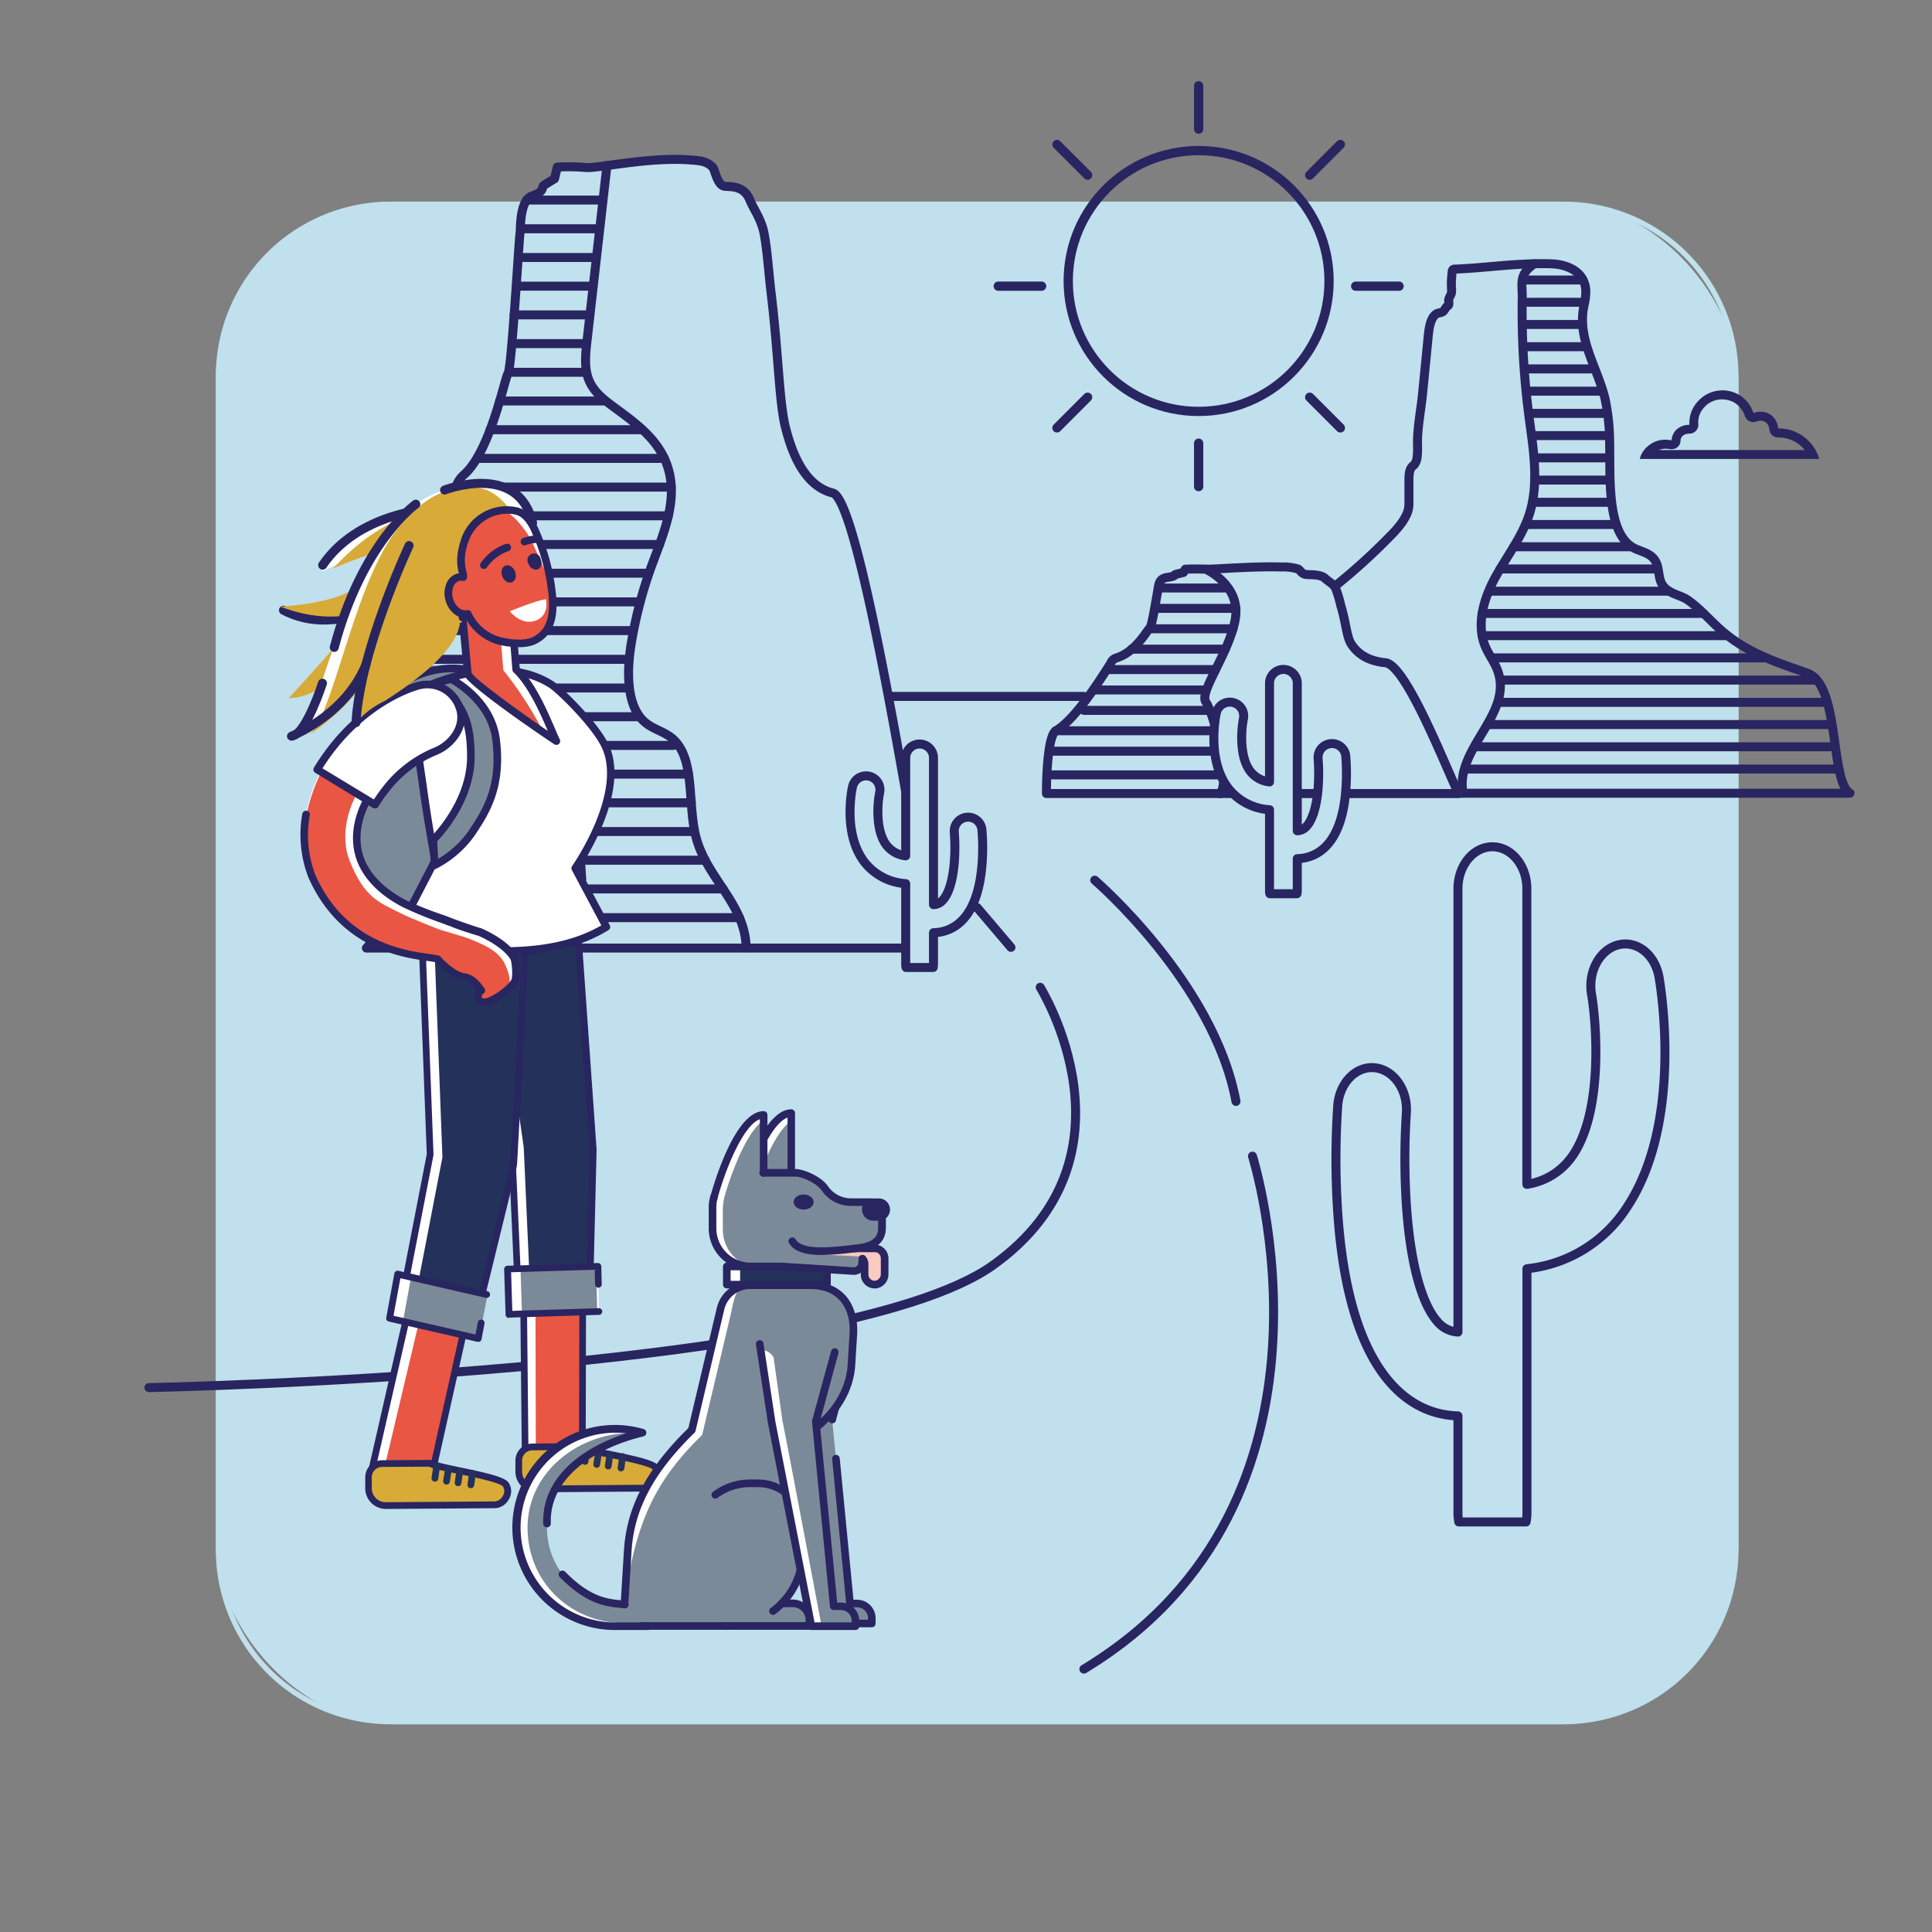 <svg id="Layer_1" data-name="Layer 1" xmlns="http://www.w3.org/2000/svg" viewBox="0 0 580 580"><rect x="0" y="0" width="580" height="580" fill="#808080" stroke="none"/><defs><style>.cls-1{fill:#bfe0ec;}.cls-2{fill:#292561;}.cls-12,.cls-3,.cls-6{fill:none;}.cls-12,.cls-3,.cls-4{stroke:#292561;}.cls-12,.cls-3,.cls-4,.cls-6{stroke-linecap:round;stroke-linejoin:round;}.cls-3,.cls-4,.cls-6{stroke-width:2.7px;}.cls-4{fill:#c0e1ed;}.cls-5{fill:#fff;}.cls-6{stroke:#292560;}.cls-7{fill:#d8aa37;}.cls-8{fill:#e95644;}.cls-9{fill:#24325b;}.cls-10{fill:#7b8a98;}.cls-11{fill:#fac9c0;}.cls-12{stroke-width:2.78px;}</style></defs><rect class="cls-1" x="64.79" y="60.53" width="457.11" height="457.11" rx="54.34"/><path class="cls-1" d="M469.51,62.09a50.89,50.89,0,0,1,50.83,50.84V465.24a50.89,50.89,0,0,1-50.83,50.84H117.19a50.89,50.89,0,0,1-50.83-50.84V112.93a50.89,50.89,0,0,1,50.83-50.84H469.51m0-1.56H117.19a52.4,52.4,0,0,0-52.4,52.4V465.24a52.4,52.4,0,0,0,52.4,52.4H469.51a52.4,52.4,0,0,0,52.4-52.4V112.93a52.4,52.4,0,0,0-52.4-52.4Z"/><path class="cls-2" d="M517,119.9h0a7.65,7.65,0,0,1,3.23.73,7.26,7.26,0,0,1,3.55,4.09,2.69,2.69,0,0,0,1.39,1.7,2.73,2.73,0,0,0,1.21.29,2.77,2.77,0,0,0,1-.19,3.15,3.15,0,0,1,1.13-.2,2.65,2.65,0,0,1,1.64.51,3,3,0,0,1,1,1.9h0a2.62,2.62,0,0,0,2.7,2.59,10.15,10.15,0,0,1,7.94,3.78H498a5.2,5.2,0,0,1,2-.38,7.82,7.82,0,0,1,1.33.12,3.66,3.66,0,0,0,.57,0,2.49,2.49,0,0,0,1.72-.63,2.54,2.54,0,0,0,.88-2.09,2.08,2.08,0,0,1,.9-1.46,3,3,0,0,1,1.59-.47h.17a2.69,2.69,0,0,0,2.67-2.28,4.82,4.82,0,0,0,0-.84,6.47,6.47,0,0,1,1.84-4.83A7,7,0,0,1,517,119.9m0-2.7a9.7,9.7,0,0,0-7.25,3.27,9.36,9.36,0,0,0-2.57,7.07H507a5.66,5.66,0,0,0-3.17,1,4.73,4.73,0,0,0-2,3.66A10.17,10.17,0,0,0,500,132a7.91,7.91,0,0,0-5.25,1.91,7.29,7.29,0,0,0-2.48,3.87h53.9a12.8,12.8,0,0,0-12.36-9.18,5.68,5.68,0,0,0-2-3.92,5.32,5.32,0,0,0-3.29-1.08,5.8,5.8,0,0,0-2.12.39,9.86,9.86,0,0,0-5-5.82,10.31,10.31,0,0,0-4.38-1Z"/><path class="cls-3" d="M555.29,238.13H386.75L376,190.38c4.49-5.79,5.8-.87,13.26-5.92q2.18-1.44,4.3-3c1.94-1.4,3.86-2.83,5.77-4.33l1.76-1.4a185.83,185.83,0,0,0,16.46-15,32.91,32.91,0,0,0,3.21-3.7,15.08,15.08,0,0,0,1.34-2.24,7.6,7.6,0,0,0,.87-3.52l0-7c0-1.55.08-3.36,1-4.23.18-.17.38-.3.56-.47a4.66,4.66,0,0,0,.93-2.66c.05-.49.09-1,.1-1.49s0-.89,0-1.33c-.21-5,1-10.81,1.5-15.84q.86-8.66,1.7-17.32c.25-2.51.67-5.39,2.31-6.61a.92.92,0,0,1,.25-.15c.6-.29,1.29-.23,1.83-.6s.78-1.24,1.37-1.66a1.26,1.26,0,0,0,.32-.29c.24-.37.05-1,.06-1.44v-.07c.08-.83.69-1.43.84-2.23a5.55,5.55,0,0,0,0-1.35c0-.09,0-.17,0-.26a21.4,21.4,0,0,1,.09-3.39c0-.4.07-.79.11-1.19a1.46,1.46,0,0,1,.17-.65.76.76,0,0,1,.63-.25c5.5-.21,11-.82,16.45-1.23,1.07-.08,2.13-.15,3.2-.2,3.12-.19,6.25-.27,9.4-.16,4.34.16,9.94,2.09,10.28,8a16.83,16.83,0,0,1-.47,4.17c-.12.6-.24,1.21-.33,1.81v.06c-1.31,9.26,4.36,17.43,6.56,26.41a64.56,64.56,0,0,1,1.4,13.55c.19,8.76-.69,22.78,4.56,29.08a8.63,8.63,0,0,0,3,2.38,7.5,7.5,0,0,0,1,.42c2.12.85,4.43,1.47,5.5,4,.67,1.61.63,3.6,1.2,5.27,1.32,3.87,5.56,4,8.09,5.71,3.73,2.55,6.91,6.35,10.42,9.4,7,6.05,15.15,9,23.17,11.76l2.49.89c9.77,3.54,6.69,32.52,12.71,36"/><line class="cls-3" x1="457.34" y1="84.06" x2="475.17" y2="84.06"/><line class="cls-3" x1="456.98" y1="90.74" x2="475.51" y2="90.74"/><line class="cls-3" x1="456.98" y1="97.41" x2="475.03" y2="97.41"/><line class="cls-3" x1="457.93" y1="104.08" x2="476.17" y2="104.08"/><line class="cls-3" x1="458.07" y1="110.75" x2="478.73" y2="110.75"/><line class="cls-3" x1="458.52" y1="117.43" x2="480.67" y2="117.43"/><line class="cls-3" x1="459.22" y1="124.1" x2="482.44" y2="124.1"/><line class="cls-3" x1="459.92" y1="130.77" x2="482.8" y2="130.77"/><line class="cls-3" x1="460.72" y1="137.45" x2="483.18" y2="137.45"/><line class="cls-3" x1="460.72" y1="144.12" x2="483.18" y2="144.12"/><line class="cls-3" x1="460.1" y1="150.79" x2="483.18" y2="150.79"/><line class="cls-3" x1="458.07" y1="157.46" x2="485.13" y2="157.46"/><line class="cls-3" x1="454.41" y1="164.14" x2="489.33" y2="164.14"/><line class="cls-3" x1="450.32" y1="170.81" x2="497.43" y2="170.81"/><line class="cls-3" x1="447.6" y1="177.48" x2="501.04" y2="177.48"/><line class="cls-3" x1="444.94" y1="184.16" x2="511.37" y2="184.16"/><line class="cls-3" x1="444.94" y1="190.83" x2="518.53" y2="190.83"/><line class="cls-3" x1="447.81" y1="197.5" x2="529.77" y2="197.5"/><line class="cls-3" x1="450.45" y1="204.17" x2="545.29" y2="204.17"/><line class="cls-3" x1="449.87" y1="210.85" x2="547.93" y2="210.85"/><line class="cls-3" x1="446.52" y1="217.52" x2="549.27" y2="217.52"/><line class="cls-3" x1="443.17" y1="224.19" x2="550.55" y2="224.19"/><line class="cls-3" x1="440.11" y1="230.87" x2="552.1" y2="230.87"/><path class="cls-3" d="M460.58,79.21c-4.79,3.31-3.52,5.87-3.59,10.16a242.11,242.11,0,0,0,2,35.5c1.29,9.86,3.15,20.09.11,29.56-2.21,6.84-6.79,12.63-10.23,18.95s-5.73,14-3,20.64c1.12,2.68,3,5,3.89,7.77,4.2,12.93-13.11,23.1-10.54,36.34"/><path class="cls-4" d="M314.15,238.22H437.87c-3.62-7.32-15.72-38.65-21.94-39.26-6.48-.64-9-3.74-10.2-5.5-1.52-2.25-1.57-6.33-3.24-11.76a34.78,34.78,0,0,0-1.58-5.21c-.59-1.16-2.29-2.06-3.05-2.8-1.2-1.17-3.64-1.15-5.39-1.19s-2.15-1.42-2.76-1.66a15.05,15.05,0,0,0-5-.63c-9-.26-20.12.76-22.66.66-3.14-.12-6.2,0-6.2,0l-.59,1s-1.75.4-2.34.58.32.5-2.55.9-2.47,3-2.64,3.2-1.83,11.65-2.6,12.1-3.93,6.87-9.8,8.81h0a2.58,2.58,0,0,0-1.87,1.63c-4.9,7.74-11.06,17-16.49,20.31C314.87,220.62,314.15,230.64,314.15,238.22Z"/><path class="cls-3" d="M362,170.87s10.53,4.77,8.86,14.87-11,22-8.86,25,7.67,22.48,4.36,27.52"/><line class="cls-3" x1="347.69" y1="176.52" x2="368.28" y2="176.52"/><line class="cls-3" x1="347.69" y1="182.64" x2="371.05" y2="182.64"/><line class="cls-3" x1="345.09" y1="188.76" x2="370.17" y2="188.76"/><line class="cls-3" x1="339.69" y1="194.89" x2="367.87" y2="194.89"/><line class="cls-3" x1="332.49" y1="201.01" x2="364.94" y2="201.01"/><line class="cls-3" x1="328.64" y1="207.13" x2="361.69" y2="207.13"/><line class="cls-3" x1="325.4" y1="213.26" x2="363.29" y2="213.26"/><line class="cls-3" x1="316.91" y1="219.38" x2="364.94" y2="219.38"/><line class="cls-3" x1="315.99" y1="225.51" x2="366.37" y2="225.51"/><line class="cls-3" x1="315.99" y1="232.63" x2="366.37" y2="232.63"/><path class="cls-4" d="M404,226.9a4.17,4.17,0,0,0-8.3.79,58.9,58.9,0,0,1,0,9c-.46,5.64-1.77,9.76-3.7,11.61a3.78,3.78,0,0,1-2.55,1.1V205.34a4.17,4.17,0,1,0-8.33,0v29.4a8.47,8.47,0,0,1-5.62-3c-3.6-4.43-2.82-13-2.22-15.93a4.16,4.16,0,0,0-8.15-1.72c-.31,1.47-2.84,14.58,3.89,22.89a17,17,0,0,0,12.1,6.1V267.4a3.85,3.85,0,0,0,.1.91h8.13a3.85,3.85,0,0,0,.1-.91v-9.63a12.17,12.17,0,0,0,8.32-3.42c3.52-3.38,5.63-9.13,6.25-17.1A66.21,66.21,0,0,0,404,226.9Z"/><path class="cls-4" d="M401.6,331.88c.54-6.91,5.59-12,11.27-11.31s9.85,6.79,9.32,13.71a213.21,213.21,0,0,0,0,27.25c1.13,17,4.39,29.47,9.18,35.05a8.66,8.66,0,0,0,6.32,3.31V266.8c0-6.95,4.63-12.59,10.34-12.59s10.34,5.64,10.34,12.59v88.75a20.29,20.29,0,0,0,13.93-8.9c8.95-13.38,7-39.25,5.5-48.1-1.17-6.79,2.4-13.45,8-14.89s11.07,2.91,12.25,9.71c.77,4.43,7,44-9.65,69.08a40.68,40.68,0,0,1-30,18.43v73.28a14.55,14.55,0,0,1-.26,2.74H437.94a15.43,15.43,0,0,1-.25-2.74v-29.1c-7.92-.21-15-3.71-20.64-10.32-8.74-10.2-14-27.56-15.51-51.61A241.19,241.19,0,0,1,401.6,331.88Z"/><path class="cls-3" d="M312.27,296.39s31.61,50.7-14.16,83.43-253.4,36.75-253.4,36.75"/><path class="cls-3" d="M328.64,264.23s35.78,30.7,42.41,66.43"/><path class="cls-3" d="M376,347.08s32.76,103.59-50.61,154"/><line class="cls-3" x1="303.49" y1="284.4" x2="293.35" y2="272.47"/><line class="cls-3" x1="266.71" y1="209.07" x2="325.4" y2="209.07"/><path class="cls-4" d="M110,284.62H280.17c-5-25.47-21.63-134.5-30.18-136.62-8.92-2.21-12.42-13-14.05-19.13-2.08-7.85-2.16-22-4.45-40.94-.79-6.61-1.16-13.06-2.16-18.1-.82-4.06-3.16-7.17-4.21-9.77-1.64-4.06-5-4-7.41-4.12s-3-4.93-3.8-5.78C212.08,48.32,210,48.21,207,48c-12.34-.92-27.69,2.63-31.17,2.29a57.84,57.84,0,0,0-8.53-.12l-.82,3.5s-2.4,1.4-3.22,2,.45,1.75-3.51,3.14-3.39,10.39-3.63,11.12-2.52,40.53-3.58,42.1-5.4,23.91-13.48,30.68h0a8.3,8.3,0,0,0-2.57,5.69c-6.75,26.93-23.44,101.24-18,118.48C120.55,273.5,114.41,279.71,110,284.62Z"/><line class="cls-3" x1="158.08" y1="60.06" x2="180.69" y2="60.06"/><line class="cls-3" x1="156.42" y1="68.68" x2="179.86" y2="68.68"/><line class="cls-3" x1="155.64" y1="77.3" x2="178.87" y2="77.3"/><line class="cls-3" x1="155.22" y1="85.91" x2="177.87" y2="85.91"/><line class="cls-3" x1="154.33" y1="94.53" x2="177.05" y2="94.53"/><line class="cls-3" x1="153.75" y1="103.15" x2="175.79" y2="103.15"/><line class="cls-3" x1="152.82" y1="111.76" x2="175.37" y2="111.76"/><line class="cls-3" x1="149.99" y1="120.38" x2="181.62" y2="120.38"/><line class="cls-3" x1="147.13" y1="129" x2="192.77" y2="129"/><line class="cls-3" x1="143.27" y1="137.61" x2="199.44" y2="137.61"/><line class="cls-3" x1="136.86" y1="146.23" x2="201.52" y2="146.23"/><line class="cls-3" x1="135.27" y1="154.85" x2="200.64" y2="154.85"/><line class="cls-3" x1="133.07" y1="163.46" x2="197.98" y2="163.46"/><line class="cls-3" x1="130.98" y1="172.08" x2="194.36" y2="172.08"/><line class="cls-3" x1="129.38" y1="180.69" x2="192.15" y2="180.69"/><line class="cls-3" x1="127.58" y1="189.31" x2="190" y2="189.31"/><line class="cls-3" x1="125.78" y1="197.93" x2="188.78" y2="197.93"/><line class="cls-3" x1="124.05" y1="206.54" x2="188.78" y2="206.54"/><line class="cls-3" x1="122.58" y1="215.16" x2="191.63" y2="215.16"/><line class="cls-3" x1="121.03" y1="223.78" x2="202.17" y2="223.78"/><line class="cls-3" x1="119.48" y1="232.39" x2="206.69" y2="232.39"/><line class="cls-3" x1="118.83" y1="241.01" x2="207.53" y2="241.01"/><line class="cls-3" x1="117.65" y1="249.63" x2="207.25" y2="249.63"/><line class="cls-3" x1="117.65" y1="258.24" x2="211.72" y2="258.24"/><line class="cls-3" x1="118.71" y1="266.86" x2="217.09" y2="266.86"/><line class="cls-3" x1="117.19" y1="275.48" x2="221.99" y2="275.48"/><path class="cls-3" d="M182.21,49.69l-6,52.78c-.42,3.68-.81,7.59.35,11s3.76,5.74,6.29,7.65c7.31,5.54,16.11,10.92,18.24,21.52,1.88,9.37-2.37,18.7-5.56,27.46a129,129,0,0,0-6.08,23.44c-1.33,8.18-1.35,18.26,3.93,23.07,2.66,2.42,6.15,2.93,8.79,5.38,6.63,6.17,4.15,19.53,6.82,29.5,3.29,12.28,14.83,20.07,15,33"/><path class="cls-4" d="M294.78,249.09a4.16,4.16,0,0,0-8.29.79,60.4,60.4,0,0,1,0,9c-.46,5.64-1.77,9.76-3.71,11.61a3.73,3.73,0,0,1-2.54,1.09V227.53a4.17,4.17,0,0,0-8.34,0v29.4a8.51,8.51,0,0,1-5.61-3c-3.61-4.43-2.83-13-2.22-15.93a4.17,4.17,0,1,0-8.16-1.72c-.31,1.47-2.84,14.58,3.89,22.88a17.05,17.05,0,0,0,12.1,6.11v24.27a4,4,0,0,0,.11.91h8.13a4.61,4.61,0,0,0,.1-.91V280a12.14,12.14,0,0,0,8.32-3.42c3.52-3.38,5.62-9.13,6.25-17.09A65.4,65.4,0,0,0,294.78,249.09Z"/><path class="cls-5" d="M141.94,150.6s-23.14-5.75-45.47,21.07c0,0,24-12.19,36.39-9.34"/><path class="cls-6" d="M129,152.78S107.45,154,96.86,169.66"/><path class="cls-7" d="M144.93,152.41s-23.2-5.72-44.89,18.22c0,0,23.62-10.59,36.09-7.73"/><polygon class="cls-5" points="175.17 438.42 157.2 439.08 157.01 373.44 174.97 372.79 175.17 438.42"/><polygon class="cls-8" points="174.7 372.79 174.85 438.42 160.87 439.08 160.71 373.44 174.7 372.79"/><path class="cls-2" d="M174.82,439.45h0a1,1,0,0,1-1-1l.15-65.65a1,1,0,0,1,1-1h0a1,1,0,0,1,1,1l-.15,65.65A1,1,0,0,1,174.82,439.45Z"/><path class="cls-2" d="M157.65,437.32a1,1,0,0,1-1-1l-.53-52.51a1,1,0,0,1,1-1,1,1,0,0,1,1,1l.53,52.51a1,1,0,0,1-1,1Z"/><path class="cls-7" d="M173.55,434.26h0l-13.75.1a4.1,4.1,0,0,0-4.08,4.14l0,3.31A5.21,5.21,0,0,0,161,447l32.62-.23c2.85,0,4.95-3.75,3.31-6.07C195.13,438.15,176.25,435.81,173.55,434.26Z"/><path class="cls-2" d="M160.93,448a6.21,6.21,0,0,1-6.2-6.16l0-3.32a5.14,5.14,0,0,1,5.09-5.16l13.76-.09a1,1,0,0,1,.51.13c.95.55,4.91,1.35,8.74,2.12,8.49,1.72,13.73,2.88,14.93,4.58a4.6,4.6,0,0,1,.17,4.82,5,5,0,0,1-4.3,2.85L161,448Zm12.38-12.7-13.5.09a3.1,3.1,0,0,0-3.08,3.12l0,3.31a4.18,4.18,0,0,0,4.18,4.15h0l32.62-.23A3,3,0,0,0,196.1,444a2.64,2.64,0,0,0,0-2.73c-.83-1.17-8.87-2.79-13.68-3.76S174.66,435.9,173.31,435.28Z"/><path class="cls-9" d="M175.64,439.74h-.14a1,1,0,0,1-.86-1.15l.53-3.61a1,1,0,1,1,2,.29l-.52,3.61A1,1,0,0,1,175.64,439.74Z"/><path class="cls-9" d="M179.14,440.63H179a1,1,0,0,1-.86-1.15l.57-3.72a1,1,0,1,1,2,.31l-.56,3.71A1,1,0,0,1,179.14,440.63Z"/><path class="cls-9" d="M182.6,441.12h-.14a1,1,0,0,1-.86-1.15l.5-3.51a1,1,0,1,1,2,.29l-.49,3.51A1,1,0,0,1,182.6,441.12Z"/><path class="cls-9" d="M186.43,441.71h-.14a1,1,0,0,1-.86-1.15l.47-3.42a1,1,0,0,1,1.14-.87,1,1,0,0,1,.87,1.14l-.47,3.43A1,1,0,0,1,186.43,441.71Z"/><path class="cls-5" d="M153.63,344.23l-9.18-76.79,28-2.19,5.64,79.92c0,.57.13,2.5,0,3.08l-.94,34.22-21.79-.13Z"/><path class="cls-9" d="M157.23,344.46,146.1,267.18l26-2,5.55,79.59a28.77,28.77,0,0,1,0,3.08l-.72,34.69-18,.07Z"/><path class="cls-2" d="M177.11,383.89h0l-21.8-.54a1,1,0,0,1-1-1l-1.69-38.11-9.18-76.71a1.06,1.06,0,0,1,.22-.77,1,1,0,0,1,.71-.36l28-2.19a1,1,0,0,1,.74.24,1,1,0,0,1,.35.7l5.64,79.92v.13c0,.59-.92,37.3-.93,37.67a1,1,0,0,1-.32.71A1,1,0,0,1,177.11,383.89Zm-20.82-2.54,19.84.49c.19-7.82.85-34.94.9-36.65l-5.56-78.85-25.89,2,9.06,75.75Z"/><polygon class="cls-5" points="152.78 394.64 179.83 393.81 179.49 380.2 152.35 381.03 152.78 394.64"/><polygon class="cls-10" points="156.7 394.64 179.3 393.81 178.96 380.2 156.27 381.03 156.7 394.64"/><path class="cls-2" d="M152.78,395.65a1,1,0,0,1-1-1l-.43-13.61a1,1,0,0,1,.27-.73,1.06,1.06,0,0,1,.71-.32l27.14-.82a1,1,0,0,1,.73.28,1,1,0,0,1,.31.71l.14,5.4a1,1,0,0,1-1,1,1,1,0,0,1-1-1l-.11-4.38-25.1.76.36,11.59,26-.8h0a1,1,0,0,1,1,1,1,1,0,0,1-1,1l-27,.83Z"/><polygon class="cls-5" points="129.16 444.82 111.19 445.48 129.14 364.55 147.11 363.89 129.16 444.82"/><polygon class="cls-8" points="129.29 445.99 114.22 445.62 133.33 365.04 147.97 363.39 129.29 445.99"/><path class="cls-2" d="M129.16,445.84a.83.83,0,0,1-.22,0,1,1,0,0,1-.77-1.21l18-80.92a1,1,0,1,1,2,.43L130.15,445A1,1,0,0,1,129.16,445.84Z"/><path class="cls-2" d="M111.46,443l-.23,0a1,1,0,0,1-.76-1.21l17.68-77.42a1,1,0,0,1,2,.45L112.45,442.2A1,1,0,0,1,111.46,443Z"/><path class="cls-7" d="M128.47,439.31h0l-13.75.1a4.11,4.11,0,0,0-4.08,4.14l0,3.31a5.21,5.21,0,0,0,5.23,5.16l32.62-.23c2.85,0,5-3.75,3.31-6.07C150.05,443.2,131.16,440.86,128.47,439.31Z"/><path class="cls-2" d="M115.86,453a6.21,6.21,0,0,1-6.21-6.16l0-3.31a5.12,5.12,0,0,1,5.09-5.16l14.42-.1a.87.87,0,0,1,.51.13c1,.55,4.77,1.35,8.47,2.12,8.25,1.72,13.34,2.88,14.54,4.58a4.62,4.62,0,0,1,.17,4.83,5,5,0,0,1-4.3,2.84L115.9,453Zm13-12.7-14.18.09a3.1,3.1,0,0,0-2.18.93,3.06,3.06,0,0,0-.89,2.19l0,3.32a4.19,4.19,0,0,0,4.19,4.15h0l32.62-.24A3,3,0,0,0,151,449a2.61,2.61,0,0,0,0-2.73c-.82-1.17-8.63-2.8-13.29-3.77S130.22,441,128.9,440.33Z"/><path class="cls-9" d="M130.56,444.79h-.14a1,1,0,0,1-.86-1.15l.53-3.61a1,1,0,0,1,2,.3l-.52,3.6A1,1,0,0,1,130.56,444.79Z"/><path class="cls-9" d="M134.06,445.68h-.16a1,1,0,0,1-.85-1.15l.57-3.72a1,1,0,1,1,2,.31l-.56,3.71A1,1,0,0,1,134.06,445.68Z"/><path class="cls-9" d="M137.52,446.17h-.14a1,1,0,0,1-.86-1.14l.49-3.51a1,1,0,1,1,2,.28l-.5,3.51A1,1,0,0,1,137.52,446.17Z"/><path class="cls-9" d="M141.35,446.76h-.14a1,1,0,0,1-.86-1.14l.47-3.43a1,1,0,0,1,1.14-.87,1,1,0,0,1,.87,1.15l-.47,3.42A1,1,0,0,1,141.35,446.76Z"/><path class="cls-5" d="M129.14,346.57l-2.75-72a14.94,14.94,0,0,1,5.13-11.84l15.28-13.29,12.29,10.29-4.84,89.15a11.64,11.64,0,0,1-.25,1.73l-9.37,38.24L121.86,384Z"/><path class="cls-9" d="M132.82,347.42,130.07,275a14.94,14.94,0,0,1,5.12-11.83l15.29-13.29,8.27,6.71L154,348.9a11.64,11.64,0,0,1-.25,1.73l-9.37,38.24-18.8-4Z"/><path class="cls-2" d="M144.63,389.89l-.21,0L121.65,385a1,1,0,0,1-.78-1.19l7.25-37.35-2.74-71.86A15.91,15.91,0,0,1,130.85,262l15.29-13.28a1,1,0,0,1,1.32,0L159.74,259a1,1,0,0,1,.36.83L155.26,349a11.17,11.17,0,0,1-.28,1.9l-9.36,38.25A1,1,0,0,1,144.63,389.89Zm-21.58-6.64,20.83,4.43L153,350.39a10,10,0,0,0,.23-1.55l4.81-88.64-11.23-9.4-14.64,12.71a13.85,13.85,0,0,0-4.77,11l2.74,72a1,1,0,0,1,0,.24Z"/><polygon class="cls-5" points="116.96 395.72 143.55 401.8 146.08 388.58 119.39 382.47 116.96 395.72"/><polygon class="cls-10" points="121.02 396.41 143.84 401.8 146.37 388.58 123.45 383.16 121.02 396.41"/><path class="cls-2" d="M143.55,402.82a.83.83,0,0,1-.22,0l-26.6-6.08a1,1,0,0,1-.77-1.17l2.43-13.25a1,1,0,0,1,1.23-.81l26.69,6.11a1,1,0,1,1-.46,2l-25.65-5.88L118.13,395l24.62,5.63.7-3.65a1,1,0,1,1,2,.38l-.89,4.68a1,1,0,0,1-.44.66A1,1,0,0,1,143.55,402.82Z"/><path class="cls-8" d="M146.15,265.9a95.13,95.13,0,0,0,28.69-1.81l-.46-6.31s-26,5.64-43.42-2.42l-1.76,6.06A54.12,54.12,0,0,0,146.15,265.9Z"/><polygon class="cls-5" points="174.38 257.78 174.84 264.09 170.36 265.3 169.86 258.56 174.38 257.78"/><path class="cls-2" d="M128.72,262.45a1.13,1.13,0,0,1-.62-1.35l1.76-6.06a1.14,1.14,0,0,1,.62-.72,1.13,1.13,0,0,1,1,0c16.89,7.8,42.45,2.4,42.71,2.34a1.12,1.12,0,0,1,.92.2,1.15,1.15,0,0,1,.46.83L176,264a1.15,1.15,0,0,1-.84,1.19A95.83,95.83,0,0,1,146,267,55,55,0,0,1,128.72,262.45Zm44.61-3.3c-5.39,1-26.18,4.27-41.64-2.22l-1.12,3.85a53.83,53.83,0,0,0,15.7,4,95.42,95.42,0,0,0,27.36-1.58Z"/><path class="cls-6" d="M109.81,183.64S97,189.56,85.1,183.19"/><path class="cls-7" d="M116.59,179.45s-11.18,10.69-32.49,2.66c0,0,17.47-.78,23.55-6.39"/><path class="cls-7" d="M118.44,180s-13.09,9.42-17.06,19.59-14.75,10-14.75,10,13.54-14.2,26.79-31.06c9.85-12.54,9.39-14.72,9.39-14.72Z"/><path class="cls-10" d="M116.14,199.73h21.63a9,9,0,0,1,9,9v47.92a18,18,0,0,1-18,18H112.2a5.08,5.08,0,0,1-5.08-5.08V208.76a9,9,0,0,1,9-9Z" transform="translate(228.14 486.45) rotate(-173.93)"/><path class="cls-2" d="M117,274.93l11.75,1.25a15.1,15.1,0,0,0,16.58-13.4L151,210a9,9,0,0,0-8-9.89l-4.09-.43a28.88,28.88,0,0,0-31.75,25.64l-.94,8.89a1.12,1.12,0,0,0,1,1.25,1.14,1.14,0,0,0,1.26-1l.94-8.88a26.61,26.61,0,0,1,29.24-23.62l4.09.43a6.72,6.72,0,0,1,6,7.38l-5.61,52.82A12.8,12.8,0,0,1,129,273.9l-11.75-1.25a12.79,12.79,0,0,1-11.37-14.07l1.05-9.93a1.13,1.13,0,0,0-1-1.25,1.14,1.14,0,0,0-1.26,1l-1,9.93A15.09,15.09,0,0,0,117,274.93Z"/><path class="cls-5" d="M182.07,224.81c-2.13-5.39-9.11-15.47-17.44-20.08-11.12-6.14-27.82-2.89-38.57,2.3-3.68,1.78-.11,21.1,1.06,29.74,1.57,11.61,3.22,19.84,3.47,21.65L121,277c8.41,4.6,20.93,8,31.34,8.52,7.38.4,23.61-2.74,29.79-7.28l-9.39-17.57C175.2,257,187.29,238,182.07,224.81Z"/><path class="cls-5" d="M177.92,224.94c-2.14-5.39-13-16.11-20.81-21.57-6.39-4.48-20.88-2.81-31.05,3.66-3.94,2.51.11,21.05,1.28,29.69,1.57,11.61,2.9,21.18,3.14,23l-9.66,18.39a80.22,80.22,0,0,0,27.65,6.7c7.38.4,22.95.4,29.12-4.14l-9.8-20.82C170.31,256.1,183.13,238.09,177.92,224.94Z"/><path class="cls-2" d="M120.4,278a1.14,1.14,0,0,1-.46-1.53l9.46-18.27c-.09-.57-.25-1.47-.46-2.66-.68-3.86-1.83-10.32-3-18.63-.17-1.28-.39-2.78-.64-4.43-2.43-16.33-3.06-24.91.23-26.5,11.84-5.72,28.73-9.09,40.62-1.41,2.56,1.66,14.26,13,16.95,19.8,5.19,13.1-5.93,31.5-9.12,36.37l9.07,17a1.15,1.15,0,0,1-.41,1.51c-8,4.89-17.61,7.25-30.38,7.45a46.57,46.57,0,0,1-5.76-.28A73.92,73.92,0,0,1,120.4,278Zm51.28-16.79a1.14,1.14,0,0,1,.06-1.18c2.43-3.6,14.28-22.19,9.27-34.82-2.48-6.29-13.71-17.19-16.07-18.72-11.08-7.17-27.09-3.9-38.38,1.55-2.38,1.15.11,17.82,1,24.1.25,1.66.48,3.18.65,4.46,1.12,8.26,2.26,14.7,2.94,18.54.27,1.52.46,2.58.53,3.1a1.14,1.14,0,0,1-.12.68l-9.12,17.6c7.64,4,19.17,8,29.79,7.85,11.84-.18,20.87-2.27,28.29-6.56Z"/><path class="cls-10" d="M130.08,252.14s11.32-11,11.27-25c0-10.72-2.4-16.92-11-22l5.11-1.27s12,6,13.47,18.21c1.76,14.4-3.23,21.83-7.36,28a31.23,31.23,0,0,1-11.1,9.56Z"/><path class="cls-2" d="M129.9,260.69a1.15,1.15,0,0,1-.56-.92l-.4-7.57a1.15,1.15,0,0,1,.34-.88c.11-.11,11-10.8,10.93-24.17,0-11.13-2.67-16.43-10.43-21a1.14,1.14,0,0,1,.31-2.09l5.1-1.27a1.14,1.14,0,0,1,.79.08c.51.26,12.53,6.39,14.09,19.1,1.81,14.76-3.35,22.51-7.54,28.82a32,32,0,0,1-11.55,10,1.11,1.11,0,0,1-.62.11A1.31,1.31,0,0,1,129.9,260.69Zm3.29-55.06c7.64,5.44,9.27,12.35,9.31,21.51,0,13.05-9.23,23.35-11.25,25.44l.28,5.24a29.55,29.55,0,0,0,9.15-8.39c4.14-6.22,8.83-13.27,7.12-27.19-1.26-10.32-10.54-16-12.49-17.14Z"/><path class="cls-5" d="M161.75,163.43s0-11.37-8.75-16.68c-10.11-6.17-24.14,2.31-27.46,13-1.83,5.89-3.53,15.31,5.35,22.95,8.17,7,22.7,6.63,22.7,6.63Z"/><path class="cls-7" d="M157,160.76s-2.36-7.8-8-12c-8.94-6.71-20.88,3.09-24.16,13.35-1.81,5.67-2.72,13.4,5.66,20.61,7.71,6.64,20.85,4.83,20.85,4.83Z"/><path class="cls-5" d="M153.66,184.5,155,201c6.11,5.82,10.29,17.9,12.12,21.52-1.7-1-25.14-17-26.64-20.17l-1.95-21.4Z"/><path class="cls-8" d="M149.49,181.34l1.61,19.87a109.15,109.15,0,0,1,11.81,18.13c-1.69-1-21.54-14-23-17.16l-2-21.4Z"/><path class="cls-2" d="M166.51,223.49c-1-.59-25.36-17-27.1-20.67a1,1,0,0,1-.11-.39l-2-21.39a1.14,1.14,0,0,1,1.4-1.22l15.17,3.57a1.14,1.14,0,0,1,.88,1l1.26,16.05c4.81,4.78,8.39,13.16,10.56,18.2.59,1.38,1.1,2.58,1.48,3.33a1.14,1.14,0,0,1-.24,1.34,1.13,1.13,0,0,1-.9.31A1.2,1.2,0,0,1,166.51,223.49Zm-26.74-41.08L141.56,202c1.57,2.46,16.17,12.85,22.89,17.42-2.15-5-5.71-13.25-10.28-17.6a1.17,1.17,0,0,1-.35-.74l-1.23-15.65ZM154.94,201h0Z"/><path class="cls-5" d="M137.58,173.31a3.45,3.45,0,0,1,1.5-.06c.07-1.7-1.7-4.09.26-10.4,2.52-8.1,10.55-11,16.11-9.32,2.67.81,4.4,3.83,5.28,5.89a62.3,62.3,0,0,1,5,18.92c.87,8.28-1.57,12-5.21,13.91-2.29,1.21-5.88,1.14-9.63.4a14.65,14.65,0,0,1-10.5-8.31c-2.29.5-4.75-1.41-5.56-4.38S135.25,174,137.58,173.31Z"/><path class="cls-8" d="M139,172.16c.46-.13-1.45-3.39.38-9.31,2.36-7.6,7.33-10.71,12.51-9.15,2.48.75,7,6.88,7.76,8.82,1.92,4.57,7,13.11,5.58,20.56-1.46,7.67-2.9,7.68-6.3,9.48-2.13,1.13-5,.73-8.46,0-4.43-.89-8.9-3.9-10.68-7.84-2.13.48-4.32-1-4.74-3.82C134.38,176.69,136.79,172.76,139,172.16Z"/><path class="cls-2" d="M150.7,193.77a15.86,15.86,0,0,1-10.95-8.21c-2.6,0-5.11-2.12-6-5.3a7.78,7.78,0,0,1,.21-4.95,5,5,0,0,1,3.3-3.1h0a4,4,0,0,1,.5-.11c0-.06,0-.12-.05-.18-.4-1.79-1-4.5.52-9.41a14.43,14.43,0,0,1,17.53-10.07c3.22,1,5.14,4.51,6,6.54a63.57,63.57,0,0,1,5.13,19.24c.81,7.75-1,12.53-5.82,15-2.14,1.13-5,1.21-7.63.93C152.49,194.09,151.55,193.93,150.7,193.77Zm-10.26-30.58a14,14,0,0,0-.48,8.23,6.75,6.75,0,0,1,.26,1.88,1.14,1.14,0,0,1-1.33,1.08,2.27,2.27,0,0,0-1,0,2.79,2.79,0,0,0-1.78,1.76,5.5,5.5,0,0,0-.13,3.49c.64,2.34,2.54,3.93,4.21,3.56a1.14,1.14,0,0,1,1.29.64,13.58,13.58,0,0,0,9.68,7.67c3.9.77,7,.67,8.88-.29,2.62-1.38,5.52-4.08,4.61-12.78a61.26,61.26,0,0,0-5-18.59c-.56-1.33-2.14-4.52-4.55-5.24a8.46,8.46,0,0,0-1.65-.33A12.41,12.41,0,0,0,140.44,163.19Z"/><path class="cls-5" d="M163.88,179.88s1.1,4.44-2.5,6.19c-4.65,2.26-8.34-2.57-8.34-2.57S161,180.23,163.88,179.88Z"/><path class="cls-2" d="M145.14,170.81a1.14,1.14,0,0,0,1.05-.48,13.45,13.45,0,0,1,6.4-4.88,1.14,1.14,0,0,0-.64-2.19,15.49,15.49,0,0,0-7.62,5.75,1.13,1.13,0,0,0,.27,1.59A1.09,1.09,0,0,0,145.14,170.81Z"/><path class="cls-2" d="M157.24,163.73a1.21,1.21,0,0,0,.5-.06A12.25,12.25,0,0,1,161,163a1.15,1.15,0,0,0,0-2.29,15,15,0,0,0-3.93.81,1.15,1.15,0,0,0-.7,1.46A1.17,1.17,0,0,0,157.24,163.73Z"/><path class="cls-2" d="M158.69,169.29a2.32,2.32,0,0,0,2.78,1.63c1-.41,1.37-1.8.84-3.11a2,2,0,1,0-3.62,1.48Z"/><path class="cls-2" d="M150.81,173.09c.56,1.37,1.86,2.13,2.91,1.7s1.45-1.89.89-3.26-1.87-2.13-2.92-1.71S150.25,171.71,150.81,173.09Z"/><path class="cls-5" d="M133.5,218.2c0,1.24-15.33,10.73-20.59,17.69-4.42,5.84-7.17,13.37-5.17,20.64,1.86,6.76,7.66,11.7,13.75,14.8,2.32,1.19,8.17,3.71,8.17,3.71,2.12.83,12.06,4.13,14.54,4.79,0,0,7.82,4,10.08,7.71.49.81,1,6.08,0,7.49-1.91,2.66-6.45,5.41-8.37,5.74-3.07.53-3.25-2.38-1.52-3.48-1.73-2.42-2.91-3.8-5-4.14s-6.68-3.83-8-5.34c-3.89,0-12.26-1.51-16-3.3C105.88,280,97.54,272.9,93.63,263c-4.08-10.31-2.45-21.86,2.7-31.49,7.3-13.67,16.15-21.22,30.83-26C127.16,205.56,133.44,216.61,133.5,218.2Z"/><path class="cls-8" d="M134.26,210.57c-.5,1.41-19.32,17-24.66,23.93-5.48,7.07-7.46,16.66-4.72,23.69,4.44,11.42,9.14,12.79,15.23,15.89,3.71,1.89,12.08,5.06,12.08,5.06s7.73,2.28,8.42,2.57c3.85,1.59,8.23,3.21,10.55,6.92.5.81,2.58,5.36,1.58,6.78-1.18,1.7-5.88,4.59-7.55,5.44-1.2.61-.78-3.1-1.25-4.36-.72-1.93-1.42-2.95-5.23-3.73-2.72-.56-8.21-5.28-8.21-5.28-1.19-.37-11.23-1.87-15.37-3.36-13.24-4.74-19.53-16.23-22-22.51-4.08-10.31-.75-22.35,4.39-32,7.31-13.68,18.69-20.27,33.38-25Z"/><path class="cls-2" d="M144.94,301.91a4.48,4.48,0,0,0,1.39-.07c2.32-.44,7-3.51,9-6.34,1.29-1.87.6-7.64-.09-8.75-2.33-3.71-7-6.38-10.58-8l-.16-.06c-2.32-.64-8.33-2.8-8.75-3h0l-2.65-1A108.21,108.21,0,0,1,122,270.31c-4-2.05-11.11-6.61-13.16-14.09-1.67-6.09.14-13.26,5-19.64a1.16,1.16,0,0,0-.22-1.61,1.14,1.14,0,0,0-1.6.23c-5.27,7-7.22,14.84-5.36,21.63,1.69,6.17,6.78,11.68,14.33,15.52A109.56,109.56,0,0,0,132.3,277l2.64,1,0-.07c2,1,8,2.81,8.84,3.06,2.67,1.21,7.39,3.7,9.5,7.07.38.78.78,5.31.15,6.22-1.7,2.44-5.9,5.1-7.55,5.41-.52.1-1.12.09-1.25-.24a1.06,1.06,0,0,1,.51-1.14,1.13,1.13,0,0,0,.29-1.63c-1.7-2.3-3.21-4.09-5.93-4.48s-6.2-3.77-7.28-5a1.11,1.11,0,0,0-.67-.38l-2-.35c-7.71-1-25.76-3.35-34.87-23.78A33.6,33.6,0,0,1,93,244.72a1.14,1.14,0,1,0-2.25-.38,35.74,35.74,0,0,0,1.84,19.11c9.64,21.64,28.59,24.11,36.68,25.16l1.53.25c1,1.15,4.75,5,8.41,5.51,1.49.22,2.47,1.05,3.82,2.78a3.2,3.2,0,0,0-.48,3.07A2.78,2.78,0,0,0,144.94,301.91Z"/><path class="cls-5" d="M138.13,213.07c1.43,5.43-2.67,10.49-7.24,12.43a36.31,36.31,0,0,0-15.2,11.65,44,44,0,0,0-3.07,4.43L95.23,231a67.9,67.9,0,0,1,4.42-6.4C111,210,124.24,206.22,125.7,205.83A10.17,10.17,0,0,1,138.13,213.07Z"/><path class="cls-5" d="M135.32,211.21c1.43,5.43-2.9,9.52-7.47,11.46-4.4,1.88-9.08,4.41-14.49,11.27-1.09,1.4-2.6,4.22-3.54,5.78L95.42,231a40.92,40.92,0,0,1,3.42-5c11.39-14.6,24.36-19.37,25.83-19.76C130.1,204.77,133.89,205.78,135.32,211.21Z"/><path class="cls-2" d="M112,242.56,94.64,232a1.14,1.14,0,0,1-.52-.71,1.18,1.18,0,0,1,.13-.86,70.44,70.44,0,0,1,4.5-6.52c11.61-14.89,25.16-18.81,26.66-19.2a11.33,11.33,0,0,1,13.83,8.05h0c1.6,6.08-2.88,11.63-7.9,13.77a35.05,35.05,0,0,0-14.75,11.3,42,42,0,0,0-3,4.33,1.17,1.17,0,0,1-.7.51,1.08,1.08,0,0,1-.4,0A1.2,1.2,0,0,1,112,242.56Zm25-29.2a9,9,0,0,0-11-6.42c-1.43.37-14.3,4.1-25.45,18.4-1.32,1.7-2.58,3.48-3.74,5.32L112.25,240c.8-1.25,1.65-2.45,2.54-3.58a37.23,37.23,0,0,1,15.65-12c4.15-1.76,7.86-6.25,6.59-11.09Z"/><path class="cls-5" d="M146.42,147.28s-14.57-6.38-29.59,11.62c-14.32,17.15-20.8,57.21-28.75,61.95,0,0,19.52-10.6,28.14-33.09,2.74-7.15,10.14,4.31,21.7-1.06C137.92,186.7,109.24,168.55,146.42,147.28Z"/><path class="cls-7" d="M146.68,147.33s-13.54-6.38-27.5,11.61c-13.29,17.14-19.31,57.17-26.7,61.91a66.83,66.83,0,0,0,26.14-33.06c2.55-7.15,9.42,4.3,20.17-1.06C138.79,186.73,112.14,168.59,146.68,147.33Z"/><path class="cls-7" d="M137.92,186.7s1.85,8.31-22.41,23.72a26.83,26.83,0,0,0-8.64,6.52s4.82-28.09,11.83-38.88C124.13,169.71,137.92,186.7,137.92,186.7Z"/><path class="cls-6" d="M124.83,151.36s-16.13,11.42-24.49,43"/><path class="cls-6" d="M122.81,163.78s-14.72,31.41-15.94,53.16"/><path class="cls-6" d="M96.81,205.1s-4.64,14.45-8.73,15.75,14.93-4.43,21.79-21.38"/><path class="cls-6" d="M133.47,147.11s22.08-8.58,26.42,9.83"/><path class="cls-10" d="M233,402.65l22.59,2.47L249.81,426v.12l5.37,55.27h2.12a4.41,4.41,0,0,1,4.42,4.41v1.59H248.47l-12-61.53a.43.43,0,0,0,0-.05Z"/><path class="cls-5" d="M251.63,487.89s-10.21-54.27-11.85-62.17l-2.66-19.05a4.12,4.12,0,0,0-4.1-2.2h0l3.11,22.27v.11L248.47,488Z"/><path class="cls-2" d="M261.72,488.52H248.47a1.14,1.14,0,0,1-1.12-.92l-12-61.53,0-.1-3.52-23.15a1.14,1.14,0,1,1,2.26-.34l3.51,23.13,0,.07,11.8,60.56h11.17v-.44a3.28,3.28,0,0,0-3.28-3.28h-2.12a1.14,1.14,0,0,1-1.13-1L249.82,438a1.14,1.14,0,1,1,2.27-.22l4.13,42.47h1.08a5.56,5.56,0,0,1,5.56,5.56v1.58A1.14,1.14,0,0,1,261.72,488.52Z"/><path class="cls-2" d="M249.81,427.3a1.18,1.18,0,0,1-1.14-1.14c0-.1,0-.21,0-.31l0-.15,5.73-20.88a1.13,1.13,0,0,1,1.4-.8,1.15,1.15,0,0,1,.8,1.4L251,426.18a1.1,1.1,0,0,1-1.09,1.11Z"/><path class="cls-5" d="M187.63,481.7c-20.06-3.8-24.1-14-23.46-24.34,1.07-17.39,17.43-23.94,28.69-27.29a29.63,29.63,0,1,0-8.13,58.13h9.7Z"/><path class="cls-10" d="M187.21,481.7c-17.81-2.22-23.37-14-23-24.34.53-17.12,17.43-23.94,28.69-27.29a19.71,19.71,0,0,1-3.15.11c-16.37,0-31.37,12-31.37,28.39s12.91,28.73,29.29,28.73c3.39,0,4.53.89,6.8.9Z"/><path class="cls-5" d="M242.91,385.87H225.38c-4.78,0-8.88,3.26-9.13,7.24l-8.57,36.23c-14.52,14.13-18.6,25.77-19.24,36.36l-.93,15.2c-.24,4,6.15,5.54,10.93,5.54L243,488.13V486.3a5,5,0,0,0-5-5h-3.36A22.23,22.23,0,0,0,241,465.79v-7.13a13.31,13.31,0,0,0-2.78-8.15s.69-11.39.68-11.56a11.33,11.33,0,0,1,4.94-9.48c6.79-4.85,11.32-11.88,11.79-19.68l.56-9.16C256.67,392.51,252.64,385.87,242.91,385.87Z"/><path class="cls-10" d="M242.91,385.87H225.38c-4.78,0-5,4.38-6,8.67l-8.58,36.23c-14.51,14.13-20,26.66-23.33,50.13-.57,4,3.47,7.24,8.24,7.24H243V486.3a5,5,0,0,0-5-5h-3.36A22.23,22.23,0,0,0,241,465.79v-7.13a13.31,13.31,0,0,0-2.78-8.15s.69-11.39.68-11.56a11.33,11.33,0,0,1,4.94-9.48c6.79-4.85,11.32-11.88,11.79-19.68l.56-9.16C256.67,392.51,252.64,385.87,242.91,385.87Z"/><path class="cls-2" d="M218.19,489.28H192.58a1.14,1.14,0,0,1,0-2.28h25.61a1.14,1.14,0,1,1,0,2.28Z"/><path class="cls-2" d="M187.51,482h-.07a1.14,1.14,0,0,1-1.07-1.21l.93-15.2c.8-13.18,6.77-24.56,19.35-36.87l8.5-35.91a10.36,10.36,0,0,1,10.23-8.12h17.53c4.59,0,8.21,1.37,10.76,4.08s3.94,7,3.64,11.89l-.56,9.15c-.47,7.83-4.95,15.32-12.27,20.55a10.18,10.18,0,0,0-4.46,8.53c0,.07,0,.15-.66,11.26a1.15,1.15,0,0,1-1.21,1.07,1.13,1.13,0,0,1-1.07-1.2c.56-9.38.66-11,.66-11.14a12.4,12.4,0,0,1,5.41-10.37c6.77-4.83,10.89-11.7,11.33-18.83l.55-9.16c.26-4.29-.78-7.81-3-10.19s-5.16-3.36-9.1-3.36H225.38a8,8,0,0,0-8,6.37l-8.57,36.23a1.16,1.16,0,0,1-.31.55c-12.31,12-18.14,23-18.91,35.61l-.92,15.2A1.15,1.15,0,0,1,187.51,482Z"/><path class="cls-2" d="M243,489.27H217.57a1.15,1.15,0,0,1,0-2.29h24.27v-.68a3.83,3.83,0,0,0-3.82-3.82h-3.35a1.14,1.14,0,1,1,0-2.28H238a6.11,6.11,0,0,1,6.1,6.1v1.82A1.15,1.15,0,0,1,243,489.27Z"/><path class="cls-2" d="M232.05,484.79a1.11,1.11,0,0,1-.91-.45,1.15,1.15,0,0,1,.22-1.6,21,21,0,0,0,8.48-16.95v-7.13a12.22,12.22,0,0,0-12.21-12.21h-2.44a16.26,16.26,0,0,0-9.78,3.23,1.14,1.14,0,0,1-1.36-1.83,18.53,18.53,0,0,1,11.14-3.69h2.44a14.51,14.51,0,0,1,14.49,14.5v7.13a23.32,23.32,0,0,1-9.38,18.78A1.18,1.18,0,0,1,232.05,484.79Z"/><path class="cls-2" d="M194.43,489.34h-9.7A30.78,30.78,0,1,1,193.17,429a1.14,1.14,0,0,1,0,2.21c-13.76,3.29-28.3,11.88-27.81,26.14a1.15,1.15,0,0,1-1.1,1.18,1.13,1.13,0,0,1-1.18-1.1c-.48-14,11.84-22.91,24.93-27.14a28.53,28.53,0,0,0-31.73,28.33,28.52,28.52,0,0,0,28.5,28.46h9.7a1.15,1.15,0,0,1,0,2.29Z"/><path class="cls-2" d="M187.63,482.84h-.17c-.48-.07-1-.12-1.56-.18-3.93-.41-9.87-1-17.9-9.26a1.14,1.14,0,0,1,1.63-1.59c7.46,7.64,12.69,8.18,16.51,8.58.59.06,1.14.12,1.66.2a1.14,1.14,0,0,1-.17,2.26Z"/><rect class="cls-5" x="218.19" y="380.2" width="30.07" height="5.45"/><rect class="cls-9" x="222.19" y="380.2" width="26.07" height="5.45"/><path class="cls-2" d="M248.26,386.79H218.19a1.14,1.14,0,0,1-1.14-1.14V380.2a1.14,1.14,0,0,1,1.14-1.14h30.07a1.14,1.14,0,0,1,1.14,1.14v5.45A1.14,1.14,0,0,1,248.26,386.79Zm-28.93-2.28h27.79v-3.17H219.33Z"/><path class="cls-10" d="M237.56,351.57l-14.93,7s6.7-24.42,14.93-24.42h0Z"/><path class="cls-5" d="M237.56,336.43v-2.26h0c-8.23,0-14.93,24.42-14.93,24.42l4-1.86C228.35,351.24,232.49,339.94,237.56,336.43Z"/><path class="cls-2" d="M222.63,359.73a1.15,1.15,0,0,1-.74-.27,1.12,1.12,0,0,1-.36-1.17c.71-2.59,7.19-25.26,16-25.26a1.14,1.14,0,0,1,1.14,1.14v17.4a1.14,1.14,0,0,1-.65,1l-14.94,7A1,1,0,0,1,222.63,359.73Zm13.79-24.21c-4.58,1.64-9.4,12.61-12,21l12-5.63Zm1.14,16.05h0Z"/><path class="cls-11" d="M262.91,374.78c-.09,0-9.54,0-9.72,0h0c-1.41,1.17-9.13,2-8,2l12.54.68a1.81,1.81,0,0,1,1.81,1.81c0,1.5,0,3.39,0,3.39a3,3,0,0,0,3.29,3,3.12,3.12,0,0,0,2.72-3.15v-4.74A3,3,0,0,0,262.91,374.78Z"/><path class="cls-2" d="M262.57,386.79a4.15,4.15,0,0,1-4.15-4.14s0-1.87,0-3.39a1.5,1.5,0,0,0-.27-.56,1.14,1.14,0,1,1,1.74-1.46,3.46,3.46,0,0,1,.81,2c0,1.53,0,3.4,0,3.4a1.88,1.88,0,0,0,.62,1.37,1.84,1.84,0,0,0,1.42.47,2,2,0,0,0,1.69-2v-4.74a1.87,1.87,0,0,0-1.62-1.83c-.73,0-9.25,0-9.62,0v-1.14l-.76-.85.76.85-.82-.79a1.16,1.16,0,0,1,.83-.35c7.9,0,9.49,0,9.85.05h0a4.15,4.15,0,0,1,3.67,4.1v4.74a4.27,4.27,0,0,1-3.75,4.28A2.55,2.55,0,0,1,262.57,386.79ZM254,375.54h0Z"/><path class="cls-10" d="M261.17,360.9h-5.62a9.53,9.53,0,0,1-7.91-4.11c-1.74-2.57-6.65-4.7-8.88-4.7h-9.47V334.68h0c-8.23,0-14.94,24.42-14.94,24.42a22.85,22.85,0,0,0-.4,3.2v6.46a11.47,11.47,0,0,0,11.44,11.44h2.93l.09,0,27.84,1.41a2.48,2.48,0,0,0,2.6-2.34l.07-1.35a.68.68,0,0,0-.64-.71l-12-.61c1,.05,11.38-.86,11.5-.87a7.23,7.23,0,0,0,6.95-7.2v-4A3.61,3.61,0,0,0,261.17,360.9Z"/><path class="cls-5" d="M217,369.22v-6.46a22.63,22.63,0,0,1,.4-3.19s5.09-18.54,11.85-23.32v-1.57h0c-8.23,0-14.94,24.42-14.94,24.42a22.85,22.85,0,0,0-.4,3.2v6.46a11.46,11.46,0,0,0,11.33,11.43A11.47,11.47,0,0,1,217,369.22Z"/><path class="cls-2" d="M246.74,376.75c-4.32,0-8.22-.76-9.87-3.55a1.14,1.14,0,0,1,.4-1.56,1.15,1.15,0,0,1,1.57.4c2,3.45,11.19,2.39,16.65,1.75l1.45-.17c5.55-.62,6.68-2.5,6.68-5.13v-4a2.46,2.46,0,0,0-2.45-2.46h-5.62a10.64,10.64,0,0,1-8.85-4.61c-1.52-2.24-6-4.2-7.94-4.2h-9.65a1.14,1.14,0,1,1,0-2.28h9.65c2.48,0,7.81,2.23,9.83,5.2a8.37,8.37,0,0,0,7,3.61h5.62a4.75,4.75,0,0,1,4.74,4.74v4c0,5.76-5,7-8.72,7.4l-1.44.16A78.71,78.71,0,0,1,246.74,376.75Z"/><path class="cls-2" d="M256.38,382.72h-.19l-21.56-1.37v0c-.68,0-2.25,0-6.28,0h-3a12.6,12.6,0,0,1-12.59-12.58V362.5a12.17,12.17,0,0,1,.5-3.47,1.14,1.14,0,1,1,2.18.66,10.09,10.09,0,0,0-.39,2.81v6.26a10.31,10.31,0,0,0,10.3,10.3h9.39l21.54,1.38a1.34,1.34,0,0,0,1.39-1.27l.07-1.35a1.13,1.13,0,0,1,1.2-1.08,1.15,1.15,0,0,1,1.08,1.2l-.07,1.34A3.63,3.63,0,0,1,256.38,382.72Z"/><path class="cls-2" d="M214.35,360.62a1,1,0,0,1-.29,0,1.14,1.14,0,0,1-.81-1.39c.71-2.63,7.19-25.65,16-25.65a1.14,1.14,0,0,1,1.14,1.14v17.41a1.14,1.14,0,0,1-2.28,0V336c-5.05,1.84-10.37,15.14-12.7,23.75A1.12,1.12,0,0,1,214.35,360.62Z"/><path class="cls-2" d="M263.85,366.46h-1.72a3.35,3.35,0,0,1-3.34-3.34h0a3.35,3.35,0,0,1,3.34-3.34h1.72a3.35,3.35,0,0,1,3.34,3.34h0A3.35,3.35,0,0,1,263.85,366.46Z"/><path class="cls-2" d="M244.26,360.86c0,1.25-1.35,2.26-3,2.26s-3-1-3-2.26,1.35-2.27,3-2.27S244.26,359.6,244.26,360.86Z"/><path class="cls-10" d="M228.06,403.46l22.59,2.47-5.72,20.88a.45.45,0,0,0,0,.11l5.38,55.27h2.11a4.42,4.42,0,0,1,4.42,4.42v1.59H243.59l-12-61.53a.07.07,0,0,0,0-.05Z"/><path class="cls-5" d="M246.74,488.7s-10.21-54.27-11.85-62.17l-2.65-19a4.14,4.14,0,0,0-4.11-2.2h0l3.11,22.26a.49.49,0,0,1,0,.12l12.34,61.11Z"/><path class="cls-2" d="M256.83,489.33H243.59a1.14,1.14,0,0,1-1.12-.92l-12-61.53v-.1l-3.53-23.15a1.14,1.14,0,0,1,2.26-.35l3.52,23.13a.56.56,0,0,0,0,.07l11.81,60.57h11.16v-.44a3.28,3.28,0,0,0-3.28-3.28H250.3a1.15,1.15,0,0,1-1.14-1L243.79,427a1.43,1.43,0,0,1,0-.37.45.45,0,0,1,0-.16l5.72-20.88a1.14,1.14,0,0,1,2.2.6L246.07,427l5.26,54.1h1.08a5.56,5.56,0,0,1,5.56,5.56v1.58A1.14,1.14,0,0,1,256.83,489.33Z"/><circle class="cls-12" cx="359.84" cy="84.36" r="39.15"/><line class="cls-12" x1="359.84" y1="25.75" x2="359.84" y2="38.77"/><line class="cls-12" x1="359.84" y1="133.05" x2="359.84" y2="146.08"/><line class="cls-12" x1="420.01" y1="85.91" x2="406.98" y2="85.91"/><line class="cls-12" x1="312.7" y1="85.91" x2="299.68" y2="85.91"/><line class="cls-12" x1="402.39" y1="43.37" x2="393.18" y2="52.58"/><line class="cls-12" x1="326.51" y1="119.25" x2="317.3" y2="128.46"/><line class="cls-12" x1="402.39" y1="128.46" x2="393.18" y2="119.25"/><line class="cls-12" x1="326.51" y1="52.58" x2="317.3" y2="43.37"/></svg>